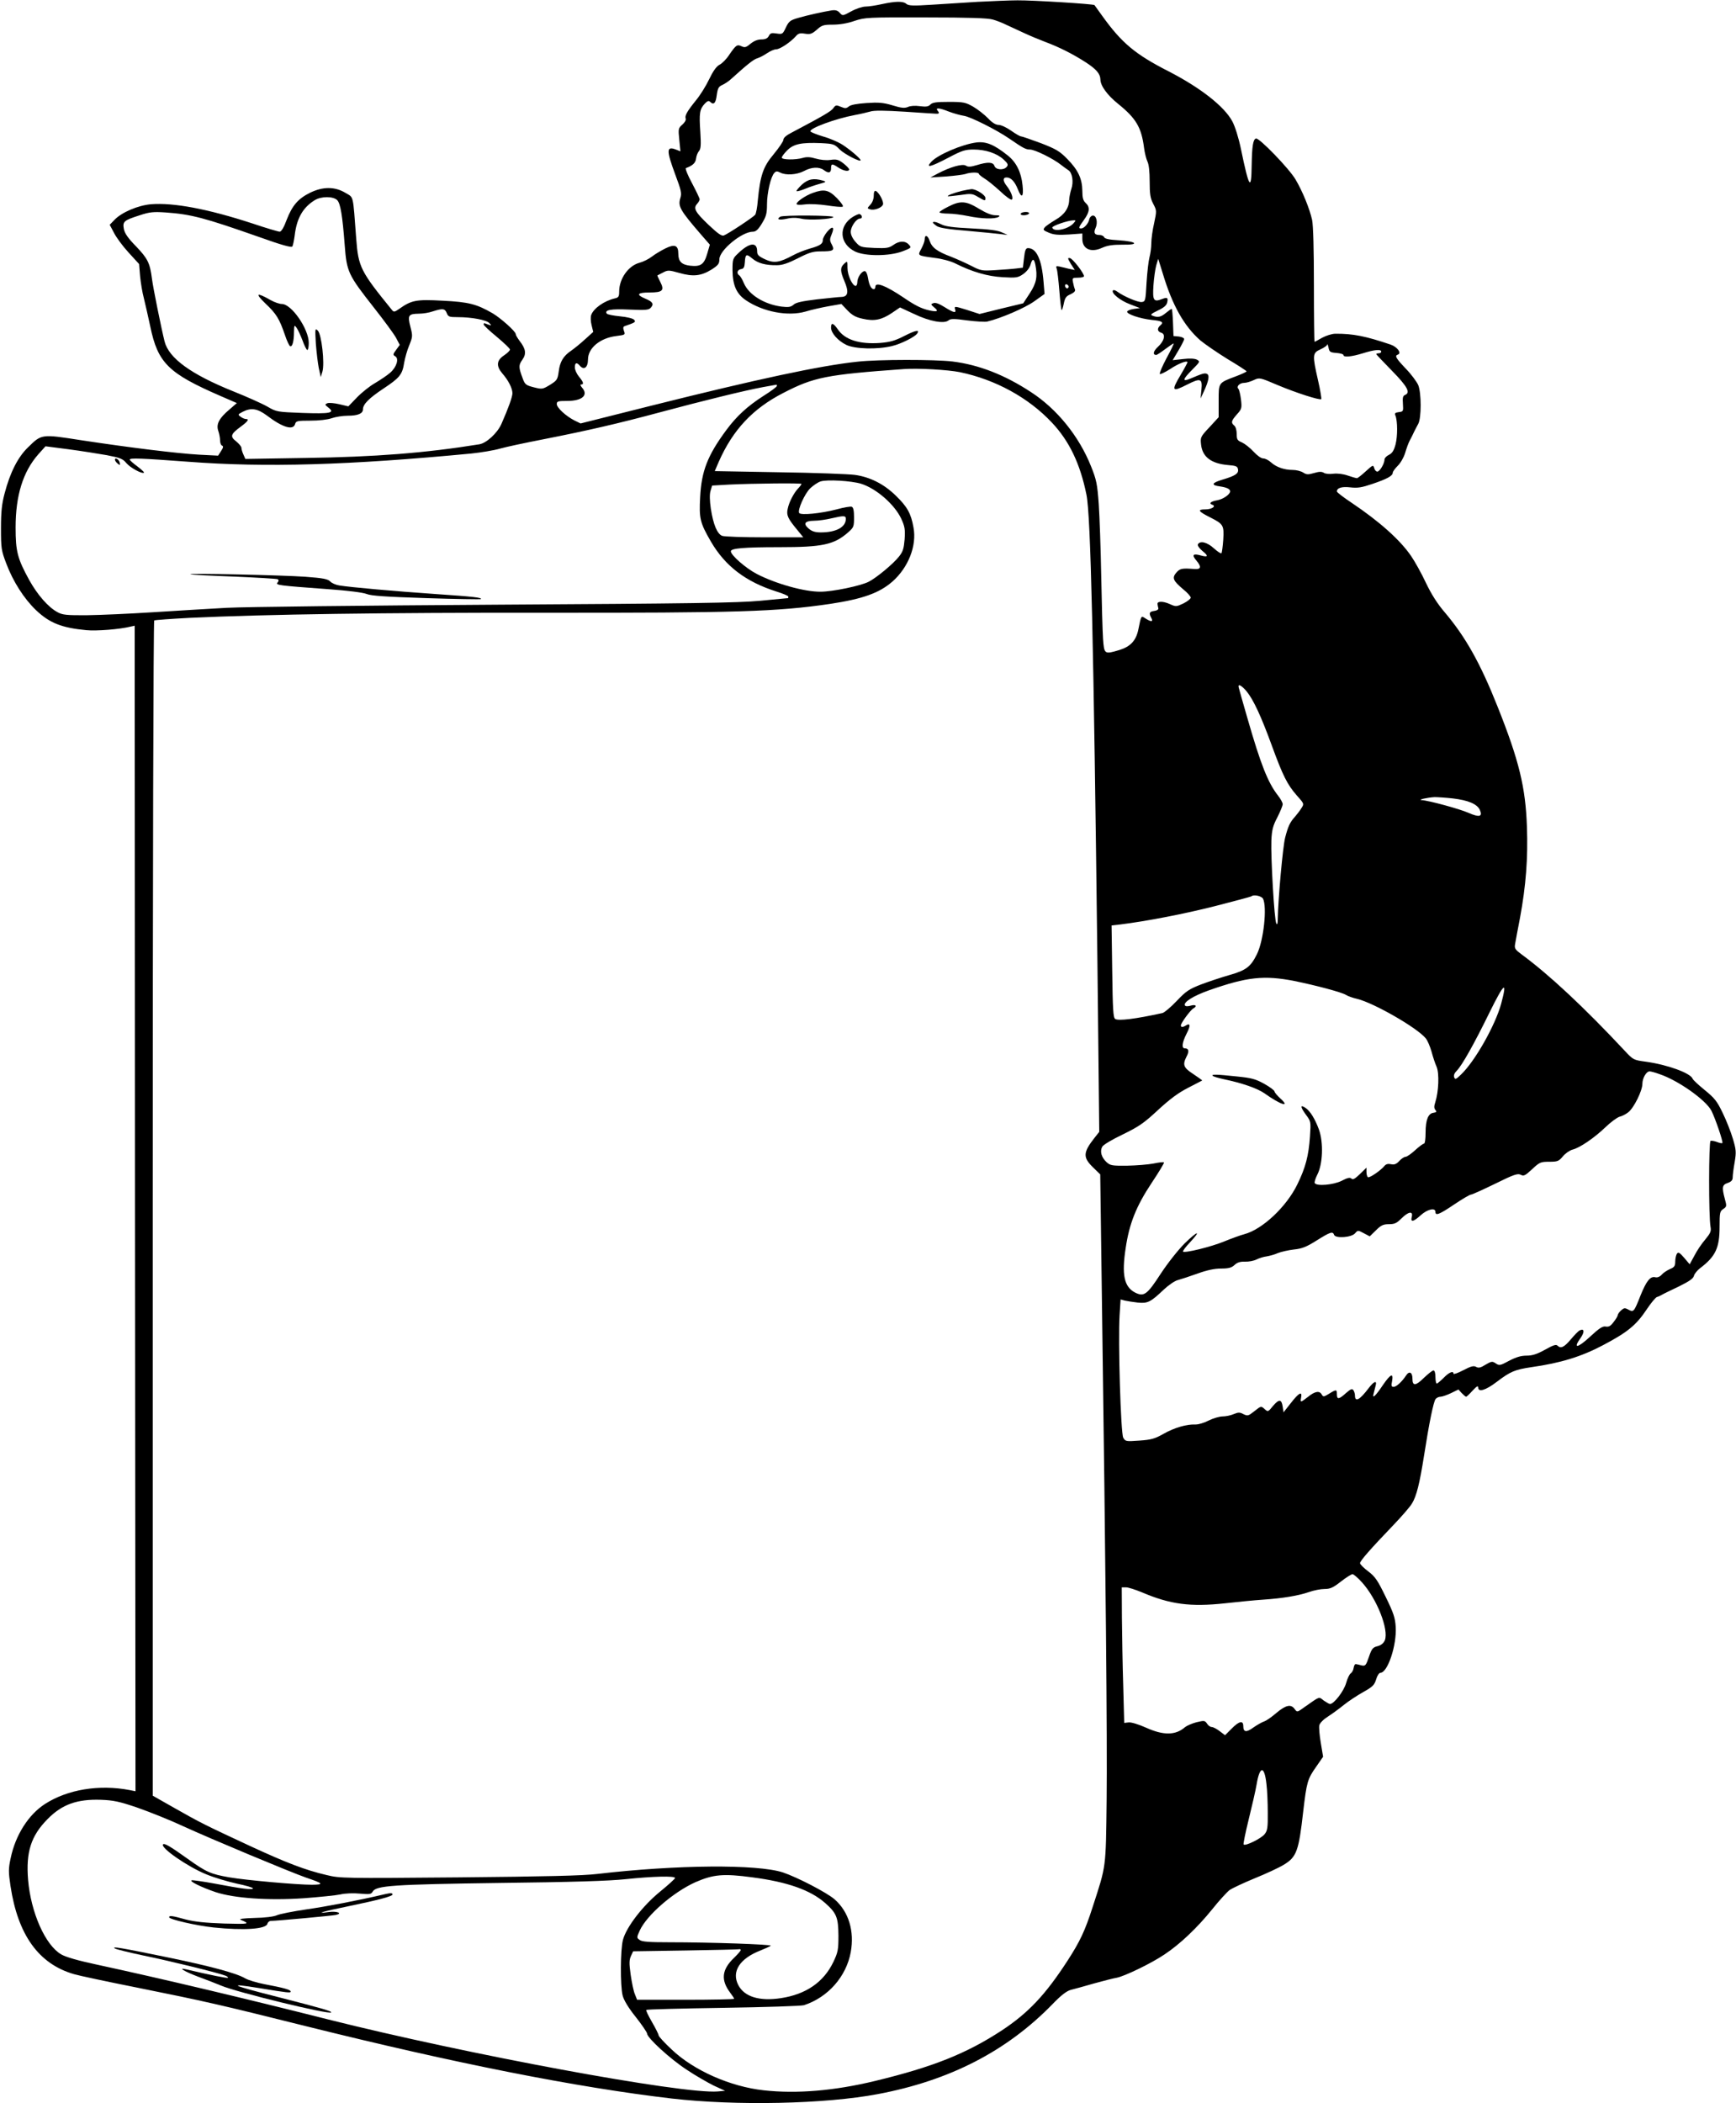 <?xml version="1.0" standalone="no"?>
<!DOCTYPE svg PUBLIC "-//W3C//DTD SVG 20010904//EN"
 "http://www.w3.org/TR/2001/REC-SVG-20010904/DTD/svg10.dtd">
<svg version="1.0" xmlns="http://www.w3.org/2000/svg"
 width="1057pt" height="1280pt" viewBox="0 0 1057 1280"
 preserveAspectRatio="xMidYMid meet">
<g transform="translate(0,1280) scale(0.1,-0.1)"
fill="#000000" stroke="none">
<path d="M5955 12789 c-82 -5 -211 -13 -285 -18 -109 -7 -138 -6 -151 5 -20
18 -66 17 -149 -1 -36 -8 -81 -15 -100 -15 -19 0 -58 -13 -87 -29 -52 -28 -52
-29 -70 -9 -12 14 -26 18 -48 15 -56 -9 -150 -30 -205 -46 -49 -14 -57 -21
-75 -58 -19 -41 -21 -42 -56 -37 -31 5 -39 3 -48 -15 -8 -15 -21 -21 -46 -21
-22 0 -44 -9 -65 -26 -26 -22 -35 -25 -54 -16 -28 13 -34 9 -75 -50 -17 -27
-44 -54 -60 -62 -19 -10 -39 -38 -63 -88 -19 -40 -55 -98 -80 -128 -54 -67
-70 -94 -63 -112 3 -8 -6 -24 -20 -36 -25 -22 -26 -26 -19 -93 l7 -70 -28 11
c-58 22 -58 -5 -4 -151 37 -99 41 -115 31 -146 -15 -49 0 -74 126 -220 l54
-62 -16 -55 c-19 -66 -40 -80 -104 -73 -52 6 -72 26 -72 73 0 51 -21 60 -77
33 -26 -13 -64 -35 -83 -50 -19 -15 -53 -32 -76 -38 -68 -18 -124 -97 -124
-175 0 -31 -4 -37 -27 -42 -64 -15 -128 -60 -143 -100 -5 -12 -4 -39 2 -63
l10 -41 -51 -46 c-28 -26 -66 -56 -83 -68 -48 -32 -69 -68 -76 -126 -7 -50
-10 -55 -53 -82 -45 -27 -48 -28 -99 -15 -47 12 -54 17 -67 53 -26 69 -26 81
-3 114 26 36 22 66 -16 115 -13 17 -24 36 -24 42 0 16 -90 96 -140 126 -99 57
-146 69 -305 77 -162 9 -190 3 -266 -51 -26 -18 -32 -19 -42 -6 -192 236 -205
262 -218 433 -21 278 -14 249 -67 281 -64 38 -136 38 -214 0 -73 -36 -109 -78
-143 -166 -16 -44 -32 -71 -42 -71 -8 0 -83 22 -166 50 -272 89 -482 128 -618
117 -79 -7 -178 -49 -222 -95 l-29 -30 26 -49 c14 -28 54 -82 89 -120 l64 -70
6 -74 c4 -41 14 -101 23 -134 8 -33 26 -111 39 -172 46 -222 110 -285 428
-423 l99 -43 -46 -40 c-62 -52 -81 -89 -67 -129 6 -17 11 -43 11 -59 0 -15 6
-29 12 -31 9 -3 8 -12 -6 -33 l-18 -28 -117 6 c-136 8 -421 43 -717 88 -244
38 -240 38 -324 -44 -62 -60 -109 -154 -142 -280 -17 -64 -22 -111 -22 -212 0
-122 2 -135 32 -214 42 -111 108 -214 181 -284 82 -78 156 -108 307 -122 62
-6 204 5 271 22 l23 5 2 -3547 3 -3546 -35 7 c-186 36 -379 4 -517 -85 -100
-65 -179 -189 -208 -329 -14 -64 -14 -84 -1 -170 45 -298 172 -474 386 -536
30 -9 199 -45 375 -80 428 -86 518 -107 1035 -236 912 -227 1649 -373 2230
-441 390 -45 934 -34 1255 27 436 82 785 261 1064 548 51 53 85 79 110 86 20
5 83 22 141 39 58 16 120 32 139 35 48 9 210 87 290 141 94 62 199 161 292
276 43 54 91 106 106 117 16 11 84 43 152 71 69 28 149 65 178 83 78 47 91 84
118 325 21 178 26 196 78 270 l43 62 -14 84 c-8 46 -12 95 -9 108 4 14 26 36
53 53 25 16 69 48 97 71 29 23 82 58 118 78 57 32 67 42 78 77 6 22 18 40 26
40 44 0 100 168 93 279 -3 55 -13 85 -61 183 -49 101 -64 123 -106 155 -28 21
-50 43 -50 50 -1 13 62 85 204 233 50 52 101 111 112 130 28 45 47 124 73 288
31 199 58 332 71 348 6 8 20 14 30 14 10 0 39 10 64 22 l45 22 20 -22 c12 -12
23 -22 27 -22 3 0 21 17 39 37 24 26 34 32 34 20 0 -32 46 -18 114 34 83 63
110 74 211 89 177 25 304 64 436 134 148 78 201 121 265 217 26 39 54 73 63
76 9 2 23 9 31 14 8 5 54 27 102 50 63 31 88 48 92 65 3 12 20 33 37 46 94 71
119 123 119 252 0 86 2 95 22 108 22 15 22 18 10 62 -19 71 -16 86 18 97 22 8
30 17 30 35 0 13 5 54 12 92 10 61 9 75 -11 142 -12 41 -40 112 -62 157 -34
71 -49 90 -108 138 -38 31 -72 62 -75 70 -13 35 -155 86 -286 104 -74 10 -76
11 -129 68 -245 262 -457 460 -624 583 -42 31 -47 38 -42 65 3 17 16 89 30
160 36 194 49 364 42 553 -8 240 -48 404 -178 730 -106 267 -196 426 -321 574
-45 52 -82 110 -116 181 -27 58 -68 131 -90 163 -67 98 -191 209 -362 324 -50
33 -90 64 -90 69 0 22 30 31 82 25 45 -5 69 -1 134 21 89 30 124 49 124 68 0
7 14 26 30 42 17 16 37 51 45 77 8 27 20 61 28 76 8 15 20 38 26 52 7 14 18
36 26 50 20 35 20 189 0 237 -9 20 -42 65 -75 99 -60 63 -70 79 -49 86 25 8
-3 47 -44 61 -151 51 -229 67 -337 66 -19 0 -55 -11 -79 -24 -24 -14 -45 -25
-47 -25 -2 0 -4 155 -4 345 0 218 -4 363 -11 397 -15 67 -58 174 -101 246 -37
64 -222 256 -241 249 -18 -6 -24 -49 -26 -164 -2 -160 -16 -138 -65 99 -15 72
-36 138 -53 170 -49 91 -194 204 -386 303 -206 105 -287 173 -407 340 -24 33
-45 62 -46 64 -6 7 -379 30 -469 29 -49 0 -157 -5 -240 -9z m90 -108 c22 -6
58 -20 80 -31 22 -10 70 -32 106 -49 36 -17 96 -42 133 -56 86 -32 169 -74
248 -125 63 -41 87 -69 88 -103 0 -39 42 -96 109 -150 109 -88 141 -143 157
-268 4 -30 13 -66 20 -81 9 -17 14 -62 14 -122 0 -78 4 -103 22 -137 21 -40
21 -42 5 -118 -10 -42 -17 -97 -17 -121 0 -25 -5 -63 -11 -85 -6 -22 -14 -92
-18 -155 -6 -110 -7 -115 -29 -118 -22 -3 -108 33 -149 63 -12 9 -24 12 -27 7
-10 -17 44 -61 105 -84 l60 -23 -37 -5 c-21 -3 -39 -10 -41 -16 -5 -15 77 -43
150 -51 63 -6 75 -14 52 -33 -21 -18 -19 -38 6 -45 28 -9 18 -51 -22 -87 -27
-25 -32 -48 -9 -48 5 0 29 16 54 35 26 19 49 35 52 35 3 0 -16 -40 -43 -89
-26 -49 -45 -93 -41 -97 4 -3 31 10 61 29 52 35 107 56 107 42 0 -3 -18 -37
-40 -74 -61 -102 -55 -109 41 -60 79 40 91 35 84 -33 l-5 -53 21 45 c29 63 35
98 17 105 -14 6 -27 2 -100 -29 -52 -22 -48 -5 11 54 48 48 49 50 29 61 -13 7
-44 9 -84 4 l-64 -7 35 59 c19 32 35 63 35 70 0 6 -15 13 -32 15 l-33 3 -3 83
c-2 45 -5 82 -8 82 -4 0 -19 -11 -36 -25 -30 -25 -49 -29 -81 -16 -15 5 -9 11
32 31 35 16 53 31 57 47 8 31 2 36 -31 23 -51 -20 -58 -9 -52 83 3 45 11 100
17 122 l12 40 28 -90 c58 -193 129 -319 229 -407 28 -23 102 -74 165 -113 64
-38 116 -72 116 -75 0 -3 -28 -16 -62 -29 -111 -42 -108 -37 -108 -151 l0 -99
-56 -61 c-55 -58 -56 -62 -51 -106 8 -74 61 -115 162 -124 52 -4 60 -8 63 -27
4 -25 -17 -39 -98 -63 -63 -19 -67 -33 -13 -40 42 -6 63 -16 63 -30 0 -19 -44
-49 -81 -55 -38 -7 -51 -19 -27 -27 25 -9 -5 -28 -43 -28 -51 0 -44 -12 30
-49 81 -41 84 -48 79 -136 -3 -42 -8 -78 -11 -82 -4 -3 -25 11 -47 31 -40 36
-82 47 -96 24 -4 -7 6 -23 26 -40 40 -32 37 -41 -10 -28 -47 13 -55 3 -25 -32
31 -37 28 -54 -11 -51 -77 6 -89 4 -112 -22 -27 -32 -20 -49 43 -102 25 -20
45 -43 45 -50 0 -7 -20 -23 -44 -35 -44 -21 -46 -21 -84 -4 -42 19 -79 18 -74
-2 1 -7 3 -18 5 -24 1 -8 -10 -14 -25 -16 -30 -4 -34 -13 -18 -43 13 -24 -1
-25 -35 -3 -28 18 -26 21 -44 -67 -14 -68 -48 -104 -116 -125 -91 -27 -92 -26
-99 69 -3 45 -8 217 -11 382 -3 165 -10 362 -15 437 -9 123 -14 148 -47 230
-73 183 -207 349 -366 452 -160 105 -317 166 -477 186 -109 13 -453 13 -578
-1 -228 -24 -610 -106 -1257 -268 l-430 -108 -37 18 c-53 27 -108 78 -108 100
0 17 8 19 63 19 93 0 132 36 90 82 -9 11 -11 18 -5 18 19 0 14 16 -13 48 -14
17 -25 42 -25 56 0 29 11 33 30 11 25 -30 50 -12 50 37 0 70 74 131 172 143
55 7 56 8 47 31 -6 18 -5 26 4 29 66 23 69 25 58 39 -7 8 -43 17 -86 21 -41 4
-78 11 -81 17 -14 22 25 29 137 24 102 -4 119 -3 132 12 20 22 11 36 -35 55
-57 24 -47 37 26 37 81 0 93 12 66 65 -11 21 -19 39 -17 39 1 1 16 8 33 17 30
16 36 16 100 -2 84 -24 132 -19 197 21 40 26 47 35 47 62 0 55 137 168 204
168 18 0 32 12 55 50 26 43 31 60 31 116 0 70 23 170 45 192 10 11 17 11 35 2
34 -18 101 -14 145 9 46 25 93 27 121 6 28 -21 44 -18 44 10 0 30 6 31 45 5
32 -21 65 -26 65 -11 0 6 -16 22 -35 37 -30 23 -42 26 -78 21 -26 -4 -62 0
-90 8 -33 10 -56 11 -79 4 -45 -13 -128 -12 -128 2 0 6 15 26 33 44 39 39 86
49 206 44 76 -4 82 -6 113 -38 29 -29 128 -80 128 -66 0 10 -65 65 -110 94
-25 16 -77 39 -117 50 -40 12 -75 26 -78 31 -11 18 152 78 270 100 33 6 75 16
93 21 23 8 89 7 215 -1 100 -7 184 -12 187 -12 18 -1 21 4 10 17 -18 21 7 20
67 -4 26 -10 68 -22 93 -26 40 -6 199 -86 273 -137 86 -59 102 -68 128 -68 30
0 143 -56 189 -93 15 -12 35 -26 44 -32 25 -14 34 -73 19 -115 -6 -19 -12 -48
-13 -63 0 -52 -29 -94 -84 -125 -28 -17 -58 -37 -65 -46 -12 -14 -9 -18 25
-32 30 -13 58 -15 122 -11 l82 6 0 -33 c0 -61 52 -85 118 -55 36 16 66 20 127
20 107 -2 87 20 -25 27 -56 3 -83 9 -87 18 -3 8 -16 14 -28 14 -31 0 -38 13
-24 44 15 33 4 78 -19 74 -9 -2 -18 -12 -20 -23 -5 -25 -31 -55 -49 -55 -18 0
-17 5 17 52 35 48 38 78 10 103 -15 14 -20 31 -20 74 -1 74 -26 127 -92 194
-46 47 -68 60 -161 96 -60 22 -114 41 -120 41 -7 0 -34 16 -61 35 -27 19 -61
35 -76 35 -17 0 -39 13 -65 41 -22 22 -62 54 -90 70 -46 26 -58 29 -147 29
-76 0 -100 -3 -113 -16 -12 -13 -27 -15 -65 -10 -28 4 -58 2 -72 -5 -20 -8
-39 -7 -94 10 -57 17 -85 19 -159 14 -58 -4 -96 -11 -107 -21 -15 -12 -22 -13
-48 -2 -28 12 -33 11 -46 -8 -13 -19 -59 -46 -256 -150 -30 -15 -48 -31 -48
-42 0 -10 -27 -49 -59 -88 -65 -77 -82 -129 -97 -282 -3 -41 -11 -81 -16 -87
-12 -15 -166 -117 -191 -126 -13 -5 -37 12 -92 64 -82 78 -95 101 -71 128 9
10 16 22 16 28 0 6 -21 50 -47 99 -26 48 -42 89 -37 91 41 15 59 31 62 58 2
17 10 37 18 46 11 13 13 36 8 116 -8 114 -4 139 27 172 15 16 24 20 32 12 22
-22 35 -10 41 40 6 42 11 52 34 62 15 7 38 22 52 35 104 94 138 120 160 127
14 4 41 18 60 31 19 13 44 24 56 24 22 0 86 42 119 79 15 18 26 21 56 16 31
-5 42 -2 72 24 31 28 41 31 99 31 40 0 89 8 131 23 64 21 78 22 434 21 258 0
380 -4 408 -13z m-3991 -1100 c19 -21 31 -91 45 -275 12 -161 22 -180 176
-376 63 -80 125 -164 137 -187 l22 -42 -22 -30 c-20 -27 -20 -31 -6 -39 25
-14 9 -66 -30 -100 -18 -16 -60 -44 -92 -63 -32 -18 -82 -58 -111 -88 l-52
-54 -55 13 c-30 7 -63 10 -73 6 -16 -7 -16 -9 7 -27 41 -32 11 -38 -159 -32
-153 6 -157 6 -212 38 -31 18 -125 60 -210 94 -256 103 -391 201 -417 303 -19
76 -71 331 -77 383 -12 94 -26 122 -96 195 -50 51 -70 80 -75 107 -8 45 0 52
97 83 60 20 83 22 158 17 156 -11 237 -33 562 -147 145 -52 204 -68 209 -60 4
7 10 36 14 65 12 105 49 171 121 216 41 26 116 25 139 0z m4482 -140 c-33 -37
-122 -55 -129 -26 -2 10 93 43 127 44 18 1 18 0 2 -18z m-3816 -546 c9 -23 15
-25 67 -25 84 0 175 -17 192 -36 15 -15 14 -16 -4 -10 -11 4 -22 8 -25 9 -3 1
-5 -2 -5 -8 0 -5 36 -39 80 -75 44 -37 80 -71 80 -77 0 -7 -16 -22 -35 -35
-47 -31 -50 -65 -12 -110 37 -42 62 -91 62 -121 0 -22 -23 -87 -67 -187 -25
-56 -91 -117 -135 -124 -329 -53 -635 -77 -1058 -83 l-366 -6 -12 27 c-7 15
-12 33 -12 41 0 7 -15 25 -32 39 -39 30 -34 44 30 91 42 31 51 45 29 45 -7 0
-22 6 -32 14 -18 13 -17 14 13 30 51 26 89 20 146 -22 97 -74 162 -93 173 -52
5 18 14 20 93 20 52 0 105 6 130 15 23 8 67 15 97 15 62 0 93 13 93 39 0 31
37 68 126 127 98 65 114 85 125 157 5 28 18 76 31 106 21 52 21 57 7 112 -18
70 -13 79 51 80 25 0 63 6 85 14 60 19 74 18 85 -10z m5418 -243 c23 -2 42 -7
42 -13 0 -15 50 -10 118 11 70 22 112 26 112 10 0 -5 -7 -10 -15 -10 -8 0 -15
-2 -15 -5 0 -3 43 -48 95 -101 95 -97 115 -134 79 -148 -12 -5 -15 -17 -12
-54 3 -45 2 -47 -25 -50 -22 -3 -27 -7 -21 -20 14 -33 14 -128 1 -177 -10 -37
-20 -53 -40 -63 -15 -7 -27 -20 -27 -28 0 -25 -29 -74 -44 -74 -8 0 -16 10
-19 22 -6 20 -8 19 -51 -20 -25 -23 -49 -42 -54 -42 -5 0 -30 7 -56 16 -29 10
-63 14 -88 11 -23 -3 -49 -1 -58 6 -14 8 -29 7 -60 -2 -35 -10 -45 -10 -65 3
-14 9 -42 16 -63 16 -52 0 -101 17 -133 46 -14 13 -35 24 -47 24 -13 0 -37 17
-60 42 -20 22 -52 47 -69 55 -29 12 -33 18 -33 52 0 22 -6 44 -15 51 -21 18
-19 28 16 68 30 33 31 39 25 91 -4 31 -11 60 -16 65 -14 14 8 36 36 36 13 0
39 8 58 17 35 16 36 16 144 -30 114 -48 258 -94 267 -86 2 3 -6 55 -20 115
-35 154 -34 166 15 188 22 10 41 23 41 29 1 7 4 -1 8 -18 5 -27 10 -30 49 -33z
m-2293 -117 c216 -45 417 -155 559 -306 107 -113 173 -252 211 -439 26 -125
44 -907 67 -2856 l11 -1022 -30 -38 c-69 -88 -70 -118 -8 -178 l44 -43 10
-744 c24 -1721 33 -2697 29 -3059 -5 -426 -2 -399 -85 -655 -47 -146 -77 -210
-155 -330 -134 -206 -237 -315 -399 -422 -216 -141 -419 -222 -771 -307 -248
-60 -477 -79 -677 -57 -203 22 -426 120 -561 248 -44 41 -80 80 -80 87 0 6
-18 42 -40 80 -22 38 -38 71 -35 74 3 4 214 9 468 13 257 4 475 11 492 16 147
48 258 175 285 323 23 128 -12 245 -98 321 -47 41 -226 134 -315 164 -157 51
-647 47 -1128 -9 -91 -11 -314 -16 -845 -21 -699 -6 -724 -6 -805 14 -130 30
-246 75 -469 178 -273 127 -301 141 -456 229 l-134 76 0 3574 c0 2019 4 3575
9 3578 5 3 102 10 217 16 472 22 1177 32 2164 31 1164 -1 1408 6 1735 54 198
30 299 66 379 136 97 86 149 218 128 329 -15 85 -38 126 -106 192 -73 72 -158
115 -251 128 -38 5 -246 13 -462 16 l-391 7 24 56 c86 195 208 325 394 420
186 96 261 111 735 145 86 6 265 -4 340 -19z m-1115 -84 c0 -5 -36 -32 -81
-60 -98 -63 -164 -123 -228 -210 -113 -153 -150 -248 -158 -407 -7 -129 -1
-155 65 -269 87 -150 213 -246 400 -305 39 -12 72 -26 72 -31 0 -5 -1 -9 -2
-9 -2 0 -77 -7 -168 -16 -135 -13 -428 -17 -1610 -24 -795 -5 -1533 -13 -1640
-19 -107 -6 -310 -18 -450 -27 -140 -9 -320 -17 -400 -18 -124 -1 -150 2 -179
18 -57 30 -123 106 -173 196 -72 131 -83 175 -83 320 0 195 45 339 138 445
l44 49 139 -18 c76 -10 182 -27 234 -36 83 -16 98 -22 120 -49 24 -28 97 -68
107 -57 2 2 -16 19 -41 38 -25 18 -45 36 -46 41 0 11 72 8 355 -13 472 -36
980 -21 1725 50 58 6 137 19 175 30 39 11 153 35 255 55 276 54 470 99 715
165 265 71 521 134 630 154 44 8 81 15 83 15 1 1 2 -3 2 -8z m513 -595 c93
-29 205 -127 245 -214 21 -46 24 -64 20 -124 -5 -57 -10 -75 -35 -106 -36 -45
-135 -127 -183 -152 -48 -25 -220 -61 -294 -61 -97 -1 -272 48 -388 108 -67
35 -158 114 -158 138 0 18 78 25 296 25 262 0 333 15 419 91 33 29 35 35 35
90 0 41 -4 61 -14 65 -7 3 -49 -4 -92 -16 -97 -25 -218 -37 -228 -22 -11 18
33 117 67 150 19 18 47 37 63 42 39 13 188 4 247 -14z m-363 -1 c0 -3 -9 -16
-21 -28 -26 -28 -55 -83 -63 -124 -9 -38 2 -60 56 -125 l39 -48 -235 0 c-129
0 -246 4 -259 9 -30 12 -54 68 -69 166 -7 49 -8 85 -2 107 l10 33 104 6 c148
7 440 10 440 4z m270 -213 c0 -50 -59 -82 -152 -82 -35 0 -54 6 -74 23 -36 31
-24 47 34 48 26 0 72 7 102 14 79 18 90 18 90 -3z m2440 -1049 c42 -51 89
-153 154 -331 67 -183 94 -237 152 -303 45 -50 45 -51 28 -77 -9 -15 -27 -38
-39 -52 -31 -34 -42 -58 -60 -127 -14 -52 -43 -375 -45 -493 0 -31 -3 -40 -9
-30 -12 20 -34 404 -30 505 3 66 10 91 37 142 17 34 32 70 32 79 0 9 -13 33
-29 53 -61 78 -105 189 -186 471 -26 91 -50 173 -52 183 -9 29 14 19 47 -20z
m1256 -652 c94 -11 147 -34 164 -69 19 -42 -2 -48 -68 -19 -54 24 -241 75
-287 78 -25 2 39 16 80 18 17 0 66 -3 111 -8z m-1156 -610 c26 -50 4 -256 -37
-338 -38 -77 -66 -98 -168 -127 -49 -14 -127 -40 -172 -57 -72 -28 -91 -40
-148 -100 -36 -38 -75 -71 -87 -74 -164 -36 -268 -49 -288 -36 -12 8 -15 59
-18 289 l-4 280 53 6 c161 20 389 64 578 112 118 30 217 57 220 59 13 13 61 3
71 -14z m191 -501 c133 -27 286 -68 313 -84 12 -8 43 -19 70 -25 102 -25 365
-176 417 -240 11 -13 26 -49 35 -80 8 -31 22 -73 31 -93 17 -40 13 -150 -8
-216 -8 -24 -8 -37 1 -47 9 -11 7 -14 -12 -17 -32 -4 -48 -43 -48 -120 0 -40
-4 -68 -10 -68 -6 0 -30 -18 -54 -40 -24 -22 -50 -40 -58 -40 -8 0 -25 -11
-38 -25 -18 -20 -31 -24 -50 -20 -19 4 -31 1 -41 -11 -23 -28 -91 -74 -100
-68 -5 3 -9 17 -9 32 l0 26 -40 -39 c-30 -29 -43 -36 -51 -28 -9 9 -24 6 -60
-13 -50 -25 -152 -34 -164 -14 -3 5 4 29 16 52 33 64 38 193 10 273 -24 66
-55 116 -84 134 -31 20 -30 5 3 -41 32 -43 32 -43 26 -134 -8 -118 -27 -190
-77 -292 -66 -136 -213 -274 -323 -303 -23 -6 -78 -26 -122 -44 -80 -33 -240
-72 -251 -62 -3 3 16 29 42 56 72 77 48 72 -32 -6 -39 -39 -102 -118 -146
-185 -83 -128 -102 -141 -156 -114 -67 35 -82 109 -57 271 22 150 65 256 158
396 44 66 78 122 75 125 -3 3 -32 0 -64 -7 -32 -6 -104 -12 -160 -13 -93 -1
-103 1 -126 22 -31 29 -41 65 -26 93 6 12 60 44 125 75 98 48 128 68 215 149
74 68 124 105 185 136 46 24 84 43 84 44 0 1 -25 19 -55 39 -60 39 -66 56 -40
107 17 32 13 49 -11 49 -21 0 -17 35 11 90 25 48 23 67 -5 49 -20 -12 -30 -11
-30 1 0 14 58 93 76 103 25 14 15 26 -16 17 -17 -5 -32 -5 -35 1 -12 19 49 58
148 93 231 81 333 92 518 56z m1259 -139 c-36 -131 -159 -349 -244 -430 -31
-30 -36 -32 -42 -17 -4 12 1 25 15 39 32 32 104 159 201 357 90 182 109 196
70 51z m965 -428 c113 -38 281 -157 315 -222 24 -47 73 -191 67 -197 -2 -3
-17 0 -32 6 -16 6 -33 9 -40 7 -11 -5 -12 -460 0 -524 5 -26 -1 -38 -32 -76
-21 -24 -51 -68 -66 -98 l-29 -53 -34 40 c-28 32 -35 36 -44 24 -5 -8 -10 -30
-10 -47 0 -27 -5 -35 -32 -46 -18 -8 -41 -23 -51 -35 -11 -12 -26 -18 -38 -15
-30 8 -54 -21 -90 -110 -40 -101 -42 -104 -74 -87 -22 12 -27 11 -45 -5 -11
-10 -20 -23 -20 -28 0 -6 -11 -25 -25 -42 -18 -25 -30 -31 -48 -28 -18 4 -40
-10 -97 -63 -76 -70 -104 -73 -56 -6 25 36 23 59 -5 46 -8 -3 -32 -28 -54 -54
-41 -49 -62 -59 -82 -39 -9 9 -28 2 -76 -25 -49 -27 -77 -36 -112 -36 -34 0
-64 -9 -106 -31 -54 -29 -60 -31 -82 -16 -21 14 -26 13 -62 -8 -30 -19 -43
-22 -58 -13 -15 8 -32 3 -78 -21 -32 -17 -59 -26 -59 -21 0 20 -27 9 -60 -25
-19 -19 -38 -35 -42 -35 -4 0 -8 18 -8 40 0 25 -5 40 -12 40 -7 0 -33 -21 -59
-46 -50 -49 -69 -50 -69 -4 0 39 -20 49 -39 19 -25 -38 -59 -69 -76 -69 -13 0
-15 7 -9 35 9 52 -9 44 -56 -24 -46 -69 -67 -87 -56 -50 3 13 9 34 12 47 9 33
-10 27 -42 -15 -56 -74 -84 -88 -84 -45 0 9 -4 23 -9 31 -8 12 -16 9 -46 -17
-43 -39 -55 -40 -55 -7 0 30 -3 31 -48 3 -31 -19 -35 -20 -44 -5 -13 25 -41
21 -83 -13 -46 -36 -49 -37 -43 -5 8 41 -14 29 -62 -33 l-45 -57 -5 34 c-7 47
-22 48 -59 5 -29 -36 -31 -37 -49 -21 -24 22 -23 22 -67 -13 -34 -27 -39 -28
-64 -16 -22 12 -31 12 -60 0 -18 -8 -49 -14 -67 -14 -19 0 -57 -11 -85 -25
-27 -14 -64 -25 -82 -24 -52 2 -126 -19 -193 -57 -53 -30 -75 -36 -147 -41
-82 -6 -85 -5 -98 18 -15 28 -32 589 -22 747 l6 94 26 -7 c14 -3 50 -9 78 -12
61 -6 78 2 160 80 29 27 67 53 85 57 18 5 71 22 118 39 58 21 104 31 144 31
47 0 65 5 83 22 16 15 34 21 63 20 23 -1 54 5 70 13 16 8 44 17 62 19 18 3 49
11 68 20 20 8 64 18 98 22 50 5 77 16 139 55 83 52 98 57 106 34 9 -23 107
-16 128 10 17 19 17 19 53 0 l36 -19 38 37 c31 31 45 37 79 37 34 0 47 6 76
35 42 42 72 47 63 10 -9 -35 9 -32 55 10 41 37 89 47 89 20 0 -25 22 -17 114
45 49 33 95 60 102 60 7 0 73 30 147 66 115 57 138 64 156 55 18 -10 27 -6 70
34 45 42 51 45 104 45 51 0 58 3 84 34 15 18 42 36 58 40 44 11 131 70 200
136 33 32 72 60 86 64 14 3 38 15 53 27 34 26 86 131 86 173 0 35 24 76 44 76
7 0 34 -7 61 -17z m-1812 -3093 c91 -101 164 -287 139 -352 -8 -18 -22 -30
-44 -36 -29 -7 -36 -15 -53 -65 -18 -53 -22 -57 -45 -52 -13 4 -29 7 -35 8 -5
1 -11 -9 -13 -23 -2 -14 -10 -28 -17 -33 -8 -4 -21 -31 -29 -60 -14 -49 -74
-127 -98 -127 -5 0 -22 10 -38 21 -32 24 -19 29 -119 -41 -43 -31 -43 -31 -58
-11 -22 32 -54 25 -111 -23 -29 -25 -62 -48 -75 -52 -12 -4 -41 -20 -64 -36
-45 -33 -63 -30 -63 8 0 36 -26 30 -71 -16 l-40 -40 -33 25 c-18 14 -40 25
-48 25 -9 0 -22 9 -29 21 -13 19 -17 19 -64 8 -27 -7 -59 -21 -70 -30 -57 -50
-131 -51 -237 -3 -45 20 -90 34 -106 32 l-27 -3 -6 225 c-4 124 -7 309 -8 413
l-1 187 26 0 c14 0 57 -14 96 -30 173 -74 296 -90 508 -67 80 9 183 19 230 22
119 8 215 24 279 46 30 11 73 19 96 19 34 0 52 8 99 45 32 25 64 45 71 45 7 0
33 -22 58 -50z m-582 -1227 c5 -38 8 -116 8 -174 1 -91 -2 -110 -19 -131 -20
-26 -117 -74 -128 -63 -3 3 11 72 31 153 20 81 42 176 48 212 19 115 48 116
60 3z m-6871 -145 c74 -26 199 -76 276 -112 170 -78 652 -279 746 -312 107
-36 113 -43 38 -44 -91 0 -397 27 -503 45 -114 20 -140 31 -256 114 -106 76
-140 95 -148 87 -20 -19 150 -137 264 -183 46 -19 129 -44 184 -56 54 -11 99
-24 99 -29 0 -11 -71 -2 -233 29 -71 13 -134 22 -140 20 -17 -5 58 -42 146
-72 113 -37 320 -52 537 -37 93 7 193 17 222 23 29 7 81 9 120 5 59 -5 68 -4
77 12 20 37 123 44 776 53 437 5 663 12 765 23 162 17 300 21 300 7 0 -5 -41
-42 -90 -82 -107 -87 -206 -216 -227 -294 -16 -60 -17 -279 -2 -339 7 -28 35
-75 80 -131 38 -48 69 -94 69 -101 0 -25 139 -153 240 -219 52 -35 127 -78
165 -97 l70 -32 -45 -4 c-217 -17 -1528 226 -2375 439 -503 127 -999 245
-1410 334 -108 23 -185 45 -212 61 -97 56 -185 254 -202 454 -14 169 18 268
118 369 88 90 180 123 326 118 76 -3 111 -10 225 -49z m3742 -423 c213 -28
352 -77 442 -156 70 -62 80 -88 81 -199 0 -86 -3 -101 -31 -160 -59 -123 -167
-197 -319 -220 -131 -20 -223 8 -260 80 -42 82 9 161 135 210 30 12 59 25 63
29 8 8 -361 21 -619 21 -121 0 -165 3 -179 14 -19 13 -19 15 0 57 43 94 204
234 340 295 109 47 169 53 347 29z m-72 -443 c0 -4 -19 -26 -41 -47 -75 -72
-81 -135 -23 -212 13 -17 24 -34 24 -37 0 -3 -133 -6 -296 -6 l-295 0 -13 33
c-8 17 -19 71 -26 119 -10 71 -9 91 2 115 l13 28 320 5 c176 3 323 6 328 8 4
1 7 -2 7 -6z"/>
<path d="M5945 11933 c-86 -11 -234 -74 -274 -117 -38 -41 -6 -33 103 24 83
44 103 50 154 50 73 0 142 -23 183 -61 26 -24 29 -32 19 -44 -19 -23 -67 -19
-75 5 -8 24 -40 26 -108 5 -37 -11 -53 -12 -66 -3 -21 13 -95 -8 -171 -48
l-45 -24 95 6 c52 4 105 11 118 15 29 11 82 12 82 1 0 -4 15 -16 32 -27 18
-10 61 -45 96 -77 34 -33 67 -56 72 -53 12 7 -3 48 -30 83 -25 31 -25 52 -1
52 26 0 49 -24 68 -71 23 -60 37 -49 29 23 -8 80 -38 140 -89 181 -84 67 -132
87 -192 80z"/>
<path d="M4882 11676 c-20 -19 -35 -37 -32 -39 3 -3 25 3 50 13 25 11 65 24
90 31 41 11 43 13 20 20 -56 16 -89 10 -128 -25z"/>
<path d="M5855 11638 c-48 -12 -89 -28 -84 -32 2 -2 36 2 75 7 66 10 75 9 108
-11 44 -26 46 -26 46 -7 0 19 -58 55 -85 54 -11 -1 -38 -6 -60 -11z"/>
<path d="M4949 11626 c-43 -15 -99 -53 -99 -67 0 -6 20 -7 51 -3 29 4 87 1
134 -6 45 -7 88 -11 95 -8 8 2 -5 21 -33 51 -51 52 -79 58 -148 33z"/>
<path d="M5320 11609 c0 -19 -8 -42 -21 -55 -20 -22 -20 -22 -1 -28 24 -8 71
9 78 29 7 17 -25 76 -44 83 -8 2 -12 -7 -12 -29z"/>
<path d="M5773 11542 c-29 -14 -53 -30 -53 -34 0 -4 24 -8 53 -8 28 0 83 -7
122 -15 80 -17 163 -19 185 -5 11 7 6 10 -20 10 -23 0 -57 14 -100 40 -78 48
-113 50 -187 12z"/>
<path d="M6215 11500 c-3 -6 5 -10 19 -10 14 0 28 5 31 10 3 6 -5 10 -19 10
-14 0 -28 -4 -31 -10z"/>
<path d="M5194 11481 c-91 -56 -84 -165 13 -212 61 -29 206 -29 287 1 55 21
57 23 40 41 -22 25 -59 24 -95 -2 -26 -18 -41 -21 -115 -18 -82 4 -87 5 -115
37 -18 20 -29 43 -29 61 0 32 34 81 57 81 15 0 14 21 -3 27 -5 2 -23 -6 -40
-16z"/>
<path d="M4750 11481 c-25 -17 -5 -22 41 -12 29 7 59 7 89 0 46 -11 186 -3
194 10 7 11 -307 13 -324 2z"/>
<path d="M5680 11445 c0 -2 11 -12 24 -21 17 -11 74 -20 188 -29 90 -8 181
-17 203 -20 l40 -5 -35 16 c-25 12 -78 19 -185 24 -109 5 -160 12 -182 24 -32
16 -53 20 -53 11z"/>
<path d="M5036 11389 c-14 -17 -26 -39 -26 -49 0 -24 -16 -35 -80 -53 -31 -9
-77 -27 -102 -41 -84 -45 -116 -49 -170 -24 -40 19 -48 27 -48 49 0 59 -48 53
-117 -14 -31 -29 -33 -35 -33 -101 1 -92 24 -144 81 -183 105 -71 256 -100
364 -69 32 10 94 24 138 32 l80 14 37 -39 c29 -30 51 -42 93 -51 70 -16 114
-7 177 35 l50 34 86 -40 c94 -45 183 -61 209 -39 13 11 34 11 114 0 54 -7 109
-10 122 -7 84 20 230 83 286 123 l63 45 -6 72 c-11 138 -43 207 -95 207 -13 0
-19 -13 -24 -60 l-7 -59 -41 -5 c-23 -3 -80 -7 -127 -10 -80 -5 -88 -4 -144
25 -33 17 -89 42 -124 56 -86 32 -118 56 -132 98 -12 35 -30 39 -30 7 0 -10
-9 -34 -20 -55 -24 -44 -26 -42 83 -57 43 -5 98 -20 125 -34 102 -51 195 -78
287 -83 83 -5 93 -3 125 19 20 14 38 36 44 56 11 40 22 41 30 1 14 -73 7 -111
-34 -174 l-40 -61 -133 -32 -133 -33 -77 25 c-74 23 -77 23 -72 5 9 -27 -6
-24 -64 12 -33 21 -56 29 -68 24 -17 -6 -16 -8 4 -25 30 -24 21 -30 -29 -19
-48 11 -85 29 -158 79 -107 72 -170 96 -170 65 0 -8 -4 -15 -9 -15 -16 0 -29
24 -36 68 -4 25 -12 42 -20 42 -19 0 -45 -39 -45 -67 0 -13 -5 -23 -10 -23
-20 0 -50 65 -50 109 0 43 0 44 -20 26 -25 -23 -25 -44 1 -105 28 -65 23 -95
-16 -97 -16 0 -85 -8 -152 -15 -90 -11 -128 -19 -142 -33 -17 -14 -30 -16 -73
-11 -105 14 -198 72 -228 141 -10 24 -23 46 -29 49 -18 12 -12 34 10 38 17 2
22 11 24 41 3 51 9 54 45 24 34 -29 81 -42 151 -41 33 0 67 12 127 42 66 34
91 42 136 42 80 0 89 5 71 41 -14 25 -14 33 -1 64 19 45 5 53 -28 14z"/>
<path d="M6520 11194 l24 -37 -35 7 c-19 5 -45 11 -58 14 -21 4 -23 2 -17 -14
4 -10 11 -70 16 -133 5 -62 11 -115 14 -118 2 -3 8 15 13 39 7 35 14 46 41 57
23 11 31 20 27 30 -4 9 -9 28 -12 44 -5 25 -3 27 31 27 20 0 36 4 36 9 0 19
-68 106 -85 110 -16 3 -15 -1 5 -35z m-15 -133 c3 -5 1 -12 -4 -15 -5 -3 -11
1 -15 9 -6 16 9 21 19 6z"/>
<path d="M5060 10806 c0 -33 42 -80 93 -105 52 -25 188 -29 278 -7 55 13 141
56 154 77 16 24 -9 20 -78 -15 -58 -30 -88 -38 -148 -43 -126 -9 -215 19 -258
83 -28 40 -41 43 -41 10z"/>
<path d="M1616 10953 c67 -63 85 -93 119 -192 12 -36 26 -66 32 -68 13 -5 23
30 23 87 1 42 2 44 16 25 8 -11 24 -46 36 -77 11 -32 25 -58 29 -58 5 0 9 19
9 43 0 85 -105 237 -164 237 -15 0 -46 11 -69 24 -86 49 -96 42 -31 -21z"/>
<path d="M1923 10710 c4 -52 12 -120 18 -150 l12 -55 10 33 c15 50 -5 228 -28
250 -17 16 -17 13 -12 -78z"/>
<path d="M700 10002 c0 -5 7 -16 16 -23 14 -12 16 -11 13 5 -4 20 -29 35 -29
18z"/>
<path d="M1160 9305 c8 -3 129 -9 268 -14 138 -6 257 -13 263 -16 7 -5 7 -11
-1 -20 -13 -16 3 -18 301 -40 128 -9 220 -21 242 -30 27 -11 115 -17 363 -25
180 -6 329 -8 332 -6 8 9 -42 15 -278 31 -245 17 -516 41 -583 52 -21 3 -47
14 -56 24 -14 15 -42 21 -152 29 -137 10 -726 23 -699 15z"/>
<path d="M7384 6253 c4 -5 33 -13 64 -20 115 -24 208 -56 253 -88 95 -68 158
-88 96 -31 -20 18 -37 38 -37 44 0 6 -28 27 -62 46 -54 30 -78 36 -167 45
-122 13 -157 14 -147 4z"/>
<path d="M2345 1273 c-161 -38 -360 -76 -480 -93 -82 -12 -163 -28 -180 -36
-18 -8 -72 -15 -135 -16 -68 -2 -98 -6 -85 -11 61 -26 54 -27 -100 -23 -117 4
-180 11 -235 25 -83 23 -100 25 -100 13 0 -13 167 -51 271 -62 183 -19 318
-10 327 22 2 10 12 18 21 18 35 0 368 31 395 36 46 10 9 25 -44 18 -89 -13
-32 4 120 35 188 39 270 61 270 72 0 9 -11 10 -45 2z"/>
<path d="M700 942 c8 -5 85 -24 170 -42 157 -32 455 -105 499 -122 13 -4 21
-11 19 -14 -5 -4 -105 16 -258 52 -49 11 -6 -14 75 -45 44 -16 108 -41 142
-55 97 -41 655 -177 669 -163 7 7 -59 26 -321 93 -288 73 -320 88 -116 55 175
-29 191 -30 191 -21 0 11 -39 22 -160 45 -47 9 -100 25 -118 36 -55 32 -217
75 -485 130 -273 56 -331 66 -307 51z"/>
</g>
</svg>